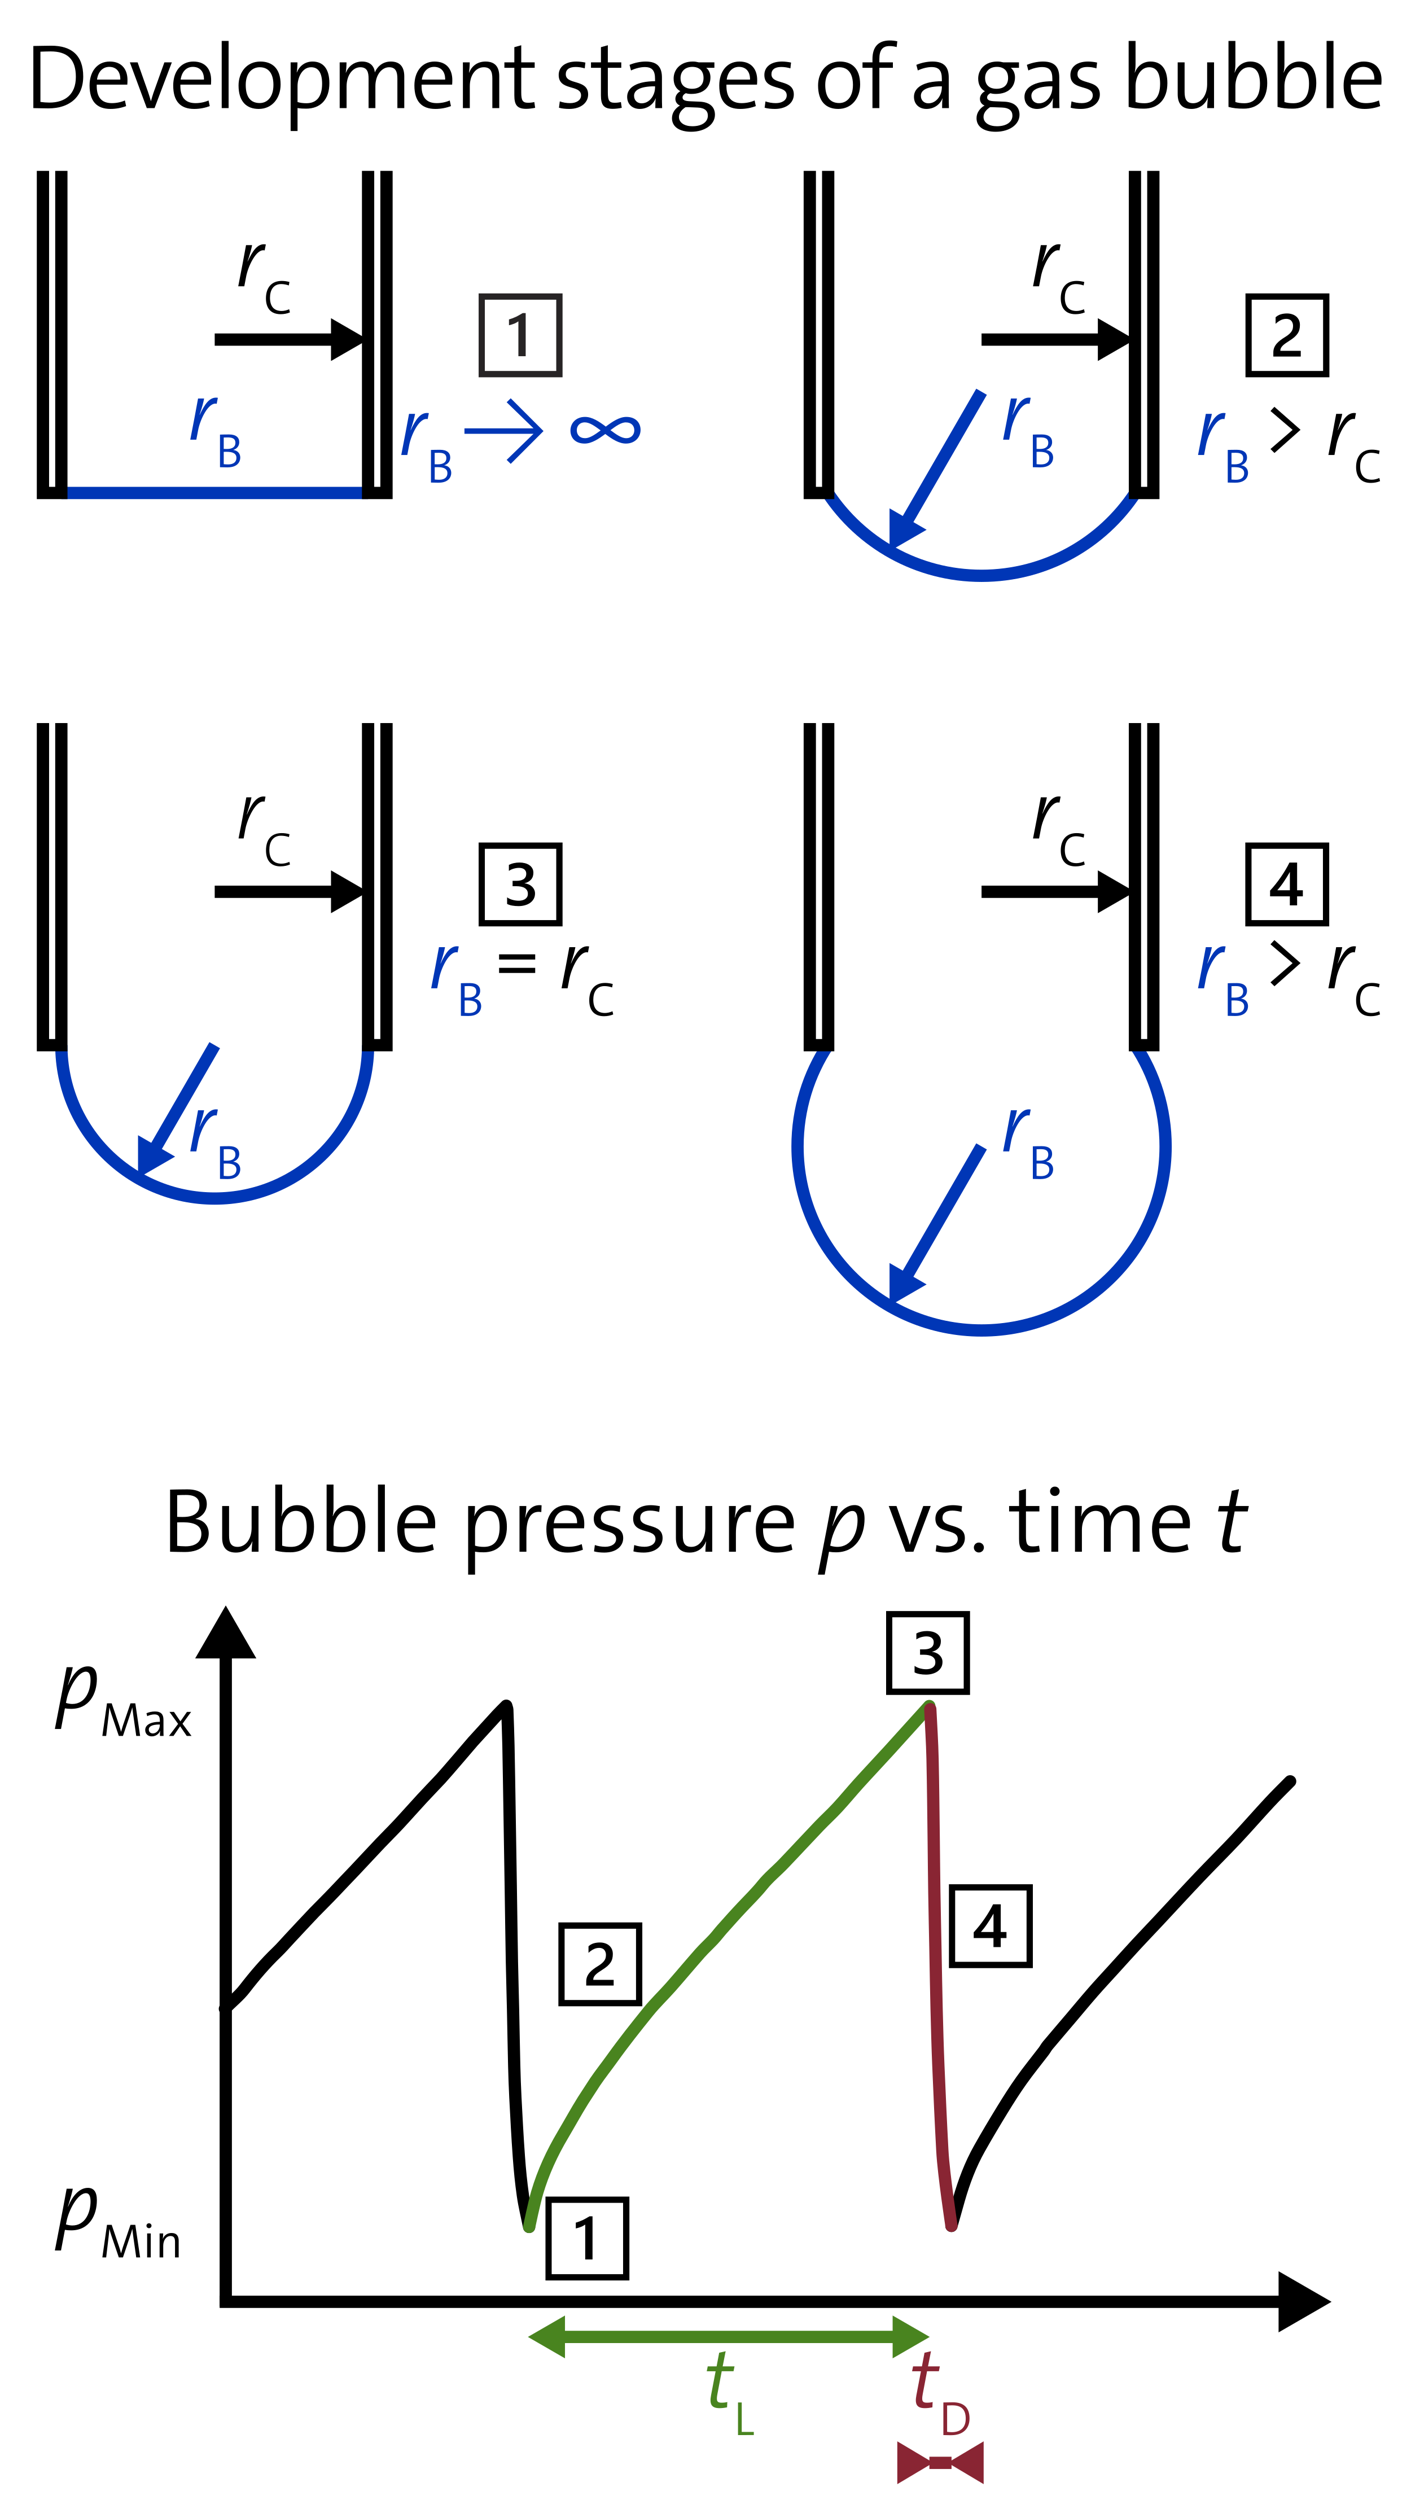 <svg viewBox="0 0 460 815" width="920" height="1630" xmlns="http://www.w3.org/2000/svg">
	<path d="m120 340.7c0 27.61-22.39 50-50 50s-50-22.39-50-50" fill="none" stroke="#0036b6" stroke-miterlimit="10" stroke-width="4"/>
	<path d="m70 290.7h39.95" fill="none" stroke="#000" stroke-miterlimit="10" stroke-width="4"/>
	<path d="m107.91 297.68 12.09-6.97-12.09-6.99z"/>
	<path d="m86.25 261.33c-2.81-.73-5.64 5.7-6.24 8.85l-.59 3.13h-1.65l1.35-6.99c.4-2.13.81-4.29 1.19-6.42h1.67c-.22 1.27-.65 2.83-1.54 5.59l.05.03c1.59-3.56 3.29-6.34 6.07-5.83l-.32 1.65z"/>
	<path d="m91.48 282.42c-3.18 0-4.76-1.97-4.76-5.21s1.48-5.64 5.12-5.64c.83 0 1.75.13 2.54.36l-.19.93c-.8-.28-1.7-.44-2.57-.44-2.72 0-3.81 2.13-3.81 4.61 0 2.85 1.26 4.5 3.97 4.5.87 0 1.86-.25 2.55-.6l.2.87c-.83.36-1.91.61-3.06.61z"/>
	<path d="m70.64 363.63c-2.67-.7-5.43 5.18-6.05 8.61l-.59 3.08h-1.97l1.35-6.99c.4-2.13.81-4.29 1.19-6.42h1.97c-.22 1.21-.62 2.73-1.48 5.32h.05c1.57-3.4 3.24-6.02 5.91-5.56l-.38 1.97z" fill="#0036b6"/>
	<path d="m74.26 384.35c-.77 0-1.62-.03-2.54-.05v-10.63c.72-.02 1.67-.05 2.94-.05 2.27 0 3.34.98 3.34 2.52 0 1.17-.71 2.13-1.92 2.52v.03c1.35.16 2.25 1.12 2.25 2.47s-.9 3.18-4.08 3.18zm.19-9.76c-.52 0-1.07.02-1.51.03v3.72c.31.02.6.02 1.01.02 1.89 0 2.8-.74 2.8-2 0-1.01-.52-1.76-2.3-1.76zm-.49 4.68c-.19 0-.77 0-1.02.02v4.02c.28.03.96.08 1.45.08 1.89 0 2.69-.93 2.69-2.13 0-1.46-1.24-1.98-3.12-1.98z" fill="#0036b6"/>
	<path d="m70 340.7-19.98 34.61" fill="none" stroke="#0036b6" stroke-miterlimit="10" stroke-width="4"/>
	<path d="m45 370.05v13.96l12.09-6.98z" fill="#0036b6"/>
	<path d="m149.18 310.47c-2.67-.7-5.43 5.18-6.05 8.61l-.59 3.08h-1.97l1.35-6.99c.4-2.13.81-4.29 1.19-6.42h1.97c-.22 1.21-.62 2.73-1.48 5.32h.05c1.57-3.4 3.24-6.02 5.91-5.56l-.38 1.97z" fill="#0036b6"/>
	<path d="m152.8 331.19c-.77 0-1.62-.03-2.54-.05v-10.63c.72-.02 1.67-.05 2.94-.05 2.27 0 3.34.98 3.34 2.52 0 1.17-.71 2.13-1.92 2.52v.03c1.35.16 2.25 1.12 2.25 2.47s-.9 3.18-4.08 3.18zm.19-9.76c-.52 0-1.07.02-1.51.03v3.72c.31.02.6.02 1.01.02 1.89 0 2.8-.74 2.8-2 0-1.01-.52-1.76-2.3-1.76zm-.49 4.68c-.19 0-.77 0-1.02.02v4.02c.28.03.96.08 1.45.08 1.89 0 2.69-.93 2.69-2.13 0-1.46-1.24-1.98-3.12-1.98z" fill="#0036b6"/>
	<path d="m162.71 312.79v-1.7h11.77v1.7zm0 4.37v-1.67h11.77v1.67z"/>
	<path d="m191.68 310.47c-2.67-.7-5.43 5.18-6.05 8.61l-.59 3.08h-1.97l1.35-6.99c.4-2.13.81-4.29 1.19-6.42h1.97c-.22 1.21-.62 2.73-1.48 5.32h.05c1.57-3.4 3.24-6.02 5.91-5.56l-.38 1.97z"/>
	<path d="m196.9 331.26c-3.29 0-4.8-2.05-4.8-5.18s1.54-5.67 5.17-5.67c.82 0 1.72.13 2.49.35l-.2 1.12c-.79-.27-1.65-.44-2.49-.44-2.58 0-3.65 2.02-3.65 4.44 0 2.74 1.21 4.33 3.81 4.33.82 0 1.78-.24 2.44-.57l.24 1.04c-.82.35-1.89.58-2.99.58z"/>
	<path d="m320 110.7h39.95" fill="none" stroke="#000" stroke-miterlimit="10" stroke-width="4"/>
	<path d="m357.91 117.68 12.09-6.97-12.09-6.99z"/>
	<path d="m345.39 81.63c-2.67-.7-5.43 5.18-6.05 8.61l-.59 3.08h-1.97l1.35-6.99c.4-2.13.81-4.29 1.19-6.42h1.97c-.22 1.21-.62 2.73-1.48 5.32h.05c1.57-3.4 3.24-6.02 5.91-5.56l-.38 1.97z"/>
	<path d="m350.62 102.42c-3.29 0-4.8-2.05-4.8-5.18s1.54-5.67 5.17-5.67c.82 0 1.72.13 2.49.35l-.2 1.12c-.79-.27-1.65-.44-2.49-.44-2.58 0-3.65 2.02-3.65 4.44 0 2.74 1.21 4.33 3.81 4.33.82 0 1.78-.24 2.44-.57l.24 1.04c-.82.35-1.89.58-2.99.58z"/>
	<path d="m335.64 131.63c-2.67-.7-5.43 5.18-6.05 8.61l-.59 3.08h-1.97l1.35-6.99c.4-2.13.81-4.29 1.19-6.42h1.97c-.22 1.21-.62 2.73-1.48 5.32h.05c1.57-3.4 3.24-6.02 5.91-5.56l-.38 1.97z" fill="#0036b6"/>
	<path d="m339.26 152.35c-.77 0-1.62-.03-2.54-.05v-10.63c.72-.02 1.67-.05 2.94-.05 2.27 0 3.34.98 3.34 2.52 0 1.17-.71 2.13-1.92 2.52v.03c1.35.16 2.25 1.12 2.25 2.47s-.9 3.18-4.08 3.18zm.19-9.76c-.52 0-1.07.02-1.51.03v3.72c.31.02.6.02 1.01.02 1.89 0 2.8-.74 2.8-2 0-1.01-.52-1.76-2.3-1.76zm-.49 4.68c-.19 0-.77 0-1.02.02v4.02c.28.03.96.08 1.45.08 1.89 0 2.69-.93 2.69-2.13 0-1.46-1.24-1.98-3.12-1.98z" fill="#0036b6"/>
	<path d="m320 127.7-24.98 43.27" fill="none" stroke="#0036b6" stroke-miterlimit="10" stroke-width="4"/>
	<path d="m290 165.71v13.96l12.09-6.98z" fill="#0036b6"/>
	<path d="m399.18 136.63c-2.67-.7-5.43 5.18-6.05 8.61l-.59 3.08h-1.97l1.35-6.99c.4-2.13.81-4.29 1.19-6.42h1.97c-.22 1.21-.62 2.73-1.48 5.32h.05c1.57-3.4 3.24-6.02 5.91-5.56l-.38 1.97z" fill="#0036b6"/>
	<path d="m402.8 157.35c-.77 0-1.62-.03-2.54-.05v-10.63c.72-.02 1.67-.05 2.94-.05 2.27 0 3.34.98 3.34 2.52 0 1.17-.71 2.13-1.92 2.52v.03c1.35.16 2.25 1.12 2.25 2.47s-.9 3.18-4.08 3.18zm.19-9.76c-.52 0-1.07.02-1.51.03v3.72c.31.02.6.02 1.01.02 1.89 0 2.8-.74 2.8-2 0-1.01-.52-1.76-2.3-1.76zm-.49 4.68c-.19 0-.77 0-1.02.02v4.02c.28.03.96.08 1.45.08 1.89 0 2.69-.93 2.69-2.13 0-1.46-1.24-1.98-3.12-1.98z" fill="#0036b6"/>
	<path d="m415.49 147.67-1.3-1.3 7.21-6.24-7.21-6.15 1.27-1.38 8.53 7.5-8.5 7.56z"/>
	<path d="m441.68 136.63c-2.67-.7-5.43 5.18-6.05 8.61l-.59 3.08h-1.97l1.35-6.99c.4-2.13.81-4.29 1.19-6.42h1.97c-.22 1.21-.62 2.73-1.48 5.32h.05c1.57-3.4 3.24-6.02 5.91-5.56l-.38 1.97z"/>
	<path d="m446.9 157.42c-3.29 0-4.8-2.05-4.8-5.18s1.54-5.67 5.17-5.67c.82 0 1.72.13 2.49.35l-.2 1.12c-.79-.27-1.65-.44-2.49-.44-2.58 0-3.65 2.02-3.65 4.44 0 2.74 1.21 4.33 3.81 4.33.82 0 1.78-.24 2.44-.57l.24 1.04c-.82.35-1.89.58-2.99.58z"/>
	<path d="m370.12 160.7c-10.73 16.27-29.17 27-50.12 27s-39.39-10.73-50.12-27" fill="none" stroke="#0036b6" stroke-miterlimit="10" stroke-width="4"/>
	<path d="m320 290.7h39.95" fill="none" stroke="#000" stroke-miterlimit="10" stroke-width="4"/>
	<path d="m357.91 297.68 12.09-6.97-12.09-6.99z"/>
	<path d="m345.39 261.63c-2.67-.7-5.43 5.18-6.05 8.61l-.59 3.08h-1.97l1.35-6.99c.4-2.13.81-4.29 1.19-6.42h1.97c-.22 1.21-.62 2.73-1.48 5.32h.05c1.57-3.4 3.24-6.02 5.91-5.56l-.38 1.97z"/>
	<path d="m350.62 282.42c-3.29 0-4.8-2.05-4.8-5.18s1.54-5.67 5.17-5.67c.82 0 1.72.13 2.49.35l-.2 1.12c-.79-.27-1.65-.44-2.49-.44-2.58 0-3.65 2.02-3.65 4.44 0 2.74 1.21 4.33 3.81 4.33.82 0 1.78-.24 2.44-.57l.24 1.04c-.82.35-1.89.58-2.99.58z"/>
	<path d="m335.64 363.63c-2.67-.7-5.43 5.18-6.05 8.61l-.59 3.08h-1.97l1.35-6.99c.4-2.13.81-4.29 1.19-6.42h1.97c-.22 1.21-.62 2.73-1.48 5.32h.05c1.57-3.4 3.24-6.02 5.91-5.56l-.38 1.97z" fill="#0036b6"/>
	<path d="m339.26 384.35c-.77 0-1.62-.03-2.54-.05v-10.63c.72-.02 1.67-.05 2.94-.05 2.27 0 3.34.98 3.34 2.52 0 1.17-.71 2.13-1.92 2.52v.03c1.35.16 2.25 1.12 2.25 2.47s-.9 3.18-4.08 3.18zm.19-9.76c-.52 0-1.07.02-1.51.03v3.72c.31.02.6.02 1.01.02 1.89 0 2.8-.74 2.8-2 0-1.01-.52-1.76-2.3-1.76zm-.49 4.68c-.19 0-.77 0-1.02.02v4.02c.28.03.96.08 1.45.08 1.89 0 2.69-.93 2.69-2.13 0-1.46-1.24-1.98-3.12-1.98z" fill="#0036b6"/>
	<path d="m320 373.7-24.98 43.27" fill="none" stroke="#0036b6" stroke-miterlimit="10" stroke-width="4"/>
	<path d="m290 411.71v13.96l12.09-6.98z" fill="#0036b6"/>
	<path d="m399.18 310.47c-2.67-.7-5.43 5.18-6.05 8.61l-.59 3.08h-1.97l1.35-6.99c.41-2.13.81-4.29 1.19-6.42h1.97c-.22 1.21-.62 2.73-1.48 5.32h.05c1.57-3.4 3.24-6.02 5.91-5.56l-.38 1.97z" fill="#0036b6"/>
	<path d="m402.8 331.19c-.77 0-1.62-.03-2.54-.05v-10.63c.72-.02 1.67-.05 2.94-.05 2.27 0 3.34.98 3.34 2.52 0 1.17-.71 2.13-1.92 2.52v.03c1.35.16 2.25 1.12 2.25 2.47s-.9 3.18-4.08 3.18zm.19-9.76c-.52 0-1.07.02-1.51.03v3.72c.31.02.6.02 1.01.02 1.89 0 2.8-.74 2.8-2 0-1.01-.52-1.76-2.3-1.76zm-.49 4.68c-.19 0-.77 0-1.02.02v4.02c.28.03.96.08 1.45.08 1.89 0 2.69-.93 2.69-2.13 0-1.46-1.24-1.98-3.12-1.98z" fill="#0036b6"/>
	<path d="m415.49 321.51-1.3-1.3 7.21-6.24-7.21-6.15 1.27-1.38 8.53 7.5-8.5 7.56z"/>
	<path d="m441.68 310.47c-2.67-.7-5.43 5.18-6.05 8.61l-.59 3.08h-1.97l1.35-6.99c.41-2.13.81-4.29 1.19-6.42h1.97c-.22 1.21-.62 2.73-1.48 5.32h.05c1.57-3.4 3.24-6.02 5.91-5.56l-.38 1.97z"/>
	<path d="m446.9 331.26c-3.29 0-4.8-2.05-4.8-5.18s1.54-5.67 5.17-5.67c.82 0 1.72.13 2.49.35l-.21 1.12c-.79-.27-1.65-.44-2.49-.44-2.58 0-3.65 2.02-3.65 4.44 0 2.74 1.21 4.33 3.81 4.33.82 0 1.78-.24 2.44-.57l.24 1.04c-.82.35-1.89.58-2.99.58z"/>
	<path d="m370.12 340.7c6.25 9.47 9.88 20.81 9.88 33 0 33.14-26.86 60-60 60s-60-26.86-60-60c0-12.19 3.64-23.53 9.88-33" fill="none" stroke="#0036b6" stroke-miterlimit="10" stroke-width="4"/>
	<path d="m70 110.7h39.95" fill="none" stroke="#000" stroke-miterlimit="10" stroke-width="4"/>
	<path d="m107.91 117.68 12.09-6.97-12.09-6.99z"/>
	<path d="m86.28 81.63c-2.67-.7-5.43 5.18-6.05 8.61l-.59 3.08h-1.97l1.35-6.99c.4-2.13.81-4.29 1.19-6.42h1.97c-.22 1.21-.62 2.73-1.48 5.32h.05c1.57-3.4 3.24-6.02 5.91-5.56l-.38 1.97z"/>
	<path d="m91.5 102.42c-3.29 0-4.8-2.05-4.8-5.18s1.54-5.67 5.17-5.67c.82 0 1.72.13 2.49.35l-.2 1.12c-.79-.27-1.65-.44-2.49-.44-2.58 0-3.65 2.02-3.65 4.44 0 2.74 1.21 4.33 3.81 4.33.82 0 1.78-.24 2.44-.57l.24 1.04c-.82.35-1.89.58-2.99.58z"/>
	<path d="m70.64 131.63c-2.67-.7-5.43 5.18-6.05 8.61l-.59 3.08h-1.97l1.35-6.99c.4-2.13.81-4.29 1.19-6.42h1.97c-.22 1.21-.62 2.73-1.48 5.32h.05c1.57-3.4 3.24-6.02 5.91-5.56l-.38 1.97z" fill="#0036b6"/>
	<path d="m74.26 152.35c-.77 0-1.62-.03-2.54-.05v-10.63c.72-.02 1.67-.05 2.94-.05 2.27 0 3.34.98 3.34 2.52 0 1.17-.71 2.13-1.92 2.52v.03c1.35.16 2.25 1.12 2.25 2.47s-.9 3.18-4.08 3.18zm.19-9.76c-.52 0-1.07.02-1.51.03v3.72c.31.02.6.02 1.01.02 1.89 0 2.8-.74 2.8-2 0-1.01-.52-1.76-2.3-1.76zm-.49 4.68c-.19 0-.77 0-1.02.02v4.02c.28.03.96.08 1.45.08 1.89 0 2.69-.93 2.69-2.13 0-1.46-1.24-1.98-3.12-1.98z" fill="#0036b6"/>
	<path d="m139.42 136.63c-2.67-.7-5.43 5.18-6.05 8.61l-.59 3.08h-1.97l1.35-6.99c.4-2.13.81-4.29 1.19-6.42h1.97c-.22 1.21-.62 2.73-1.48 5.32h.05c1.57-3.4 3.24-6.02 5.91-5.56l-.38 1.97z" fill="#0036b6"/>
	<path d="m143.04 157.35c-.77 0-1.62-.03-2.54-.05v-10.63c.72-.02 1.67-.05 2.94-.05 2.27 0 3.34.98 3.34 2.52 0 1.17-.71 2.13-1.92 2.52v.03c1.35.16 2.25 1.12 2.25 2.47s-.9 3.18-4.08 3.18zm.18-9.76c-.52 0-1.07.02-1.51.03v3.72c.31.02.6.02 1.01.02 1.89 0 2.8-.74 2.8-2 0-1.01-.52-1.76-2.3-1.76zm-.48 4.68c-.19 0-.77 0-1.02.02v4.02c.28.03.96.08 1.45.08 1.89 0 2.69-.93 2.69-2.13 0-1.46-1.24-1.98-3.12-1.98z" fill="#0036b6"/>
	<path d="m166.5 151.21-1.32-1.3 8.75-8.5h-22.51v-1.78h22.51l-8.75-8.5 1.32-1.3 10.69 10.69z" fill="#0036b6"/>
	<path d="m204.05 144.59c-2.24 0-4.45-1.4-6.72-3.13-2.11 1.57-4.4 3.13-6.72 3.13-3.13 0-4.64-1.94-4.64-4.24 0-2.43 1.84-4.45 4.75-4.45 2.29 0 4.53 1.46 6.78 3.16 2.08-1.57 4.4-3.16 6.69-3.16 3.08 0 4.64 1.94 4.64 4.24s-1.75 4.45-4.78 4.45zm-13.39-6.91c-1.7 0-2.62 1.19-2.62 2.54 0 1.51.94 2.62 2.73 2.62 1.48 0 3.19-1.16 5.05-2.54-1.89-1.4-3.59-2.62-5.16-2.62zm13.37 0c-1.46 0-3.19 1.16-5.02 2.54 1.89 1.4 3.56 2.62 5.16 2.62 1.67 0 2.62-1.19 2.62-2.56 0-1.51-.97-2.59-2.75-2.59z" fill="#0036b6"/>
	<g fill="none" stroke-width="4">
		<path d="m20 160.7h100" stroke="#0036b6" stroke-miterlimit="10"/>
		<path d="m20 55.7v105h-6v-105" stroke="#000" stroke-miterlimit="10"/>
		<path d="m120 55.7v105h6v-105" stroke="#000" stroke-miterlimit="10"/>
		<path d="m270 55.7v105h-6v-105" stroke="#000" stroke-miterlimit="10"/>
		<path d="m370 55.7v105h6v-105" stroke="#000" stroke-miterlimit="10"/>
		<path d="m20 235.7v105h-6v-105" stroke="#000" stroke-miterlimit="10"/>
		<path d="m120 235.7v105h6v-105" stroke="#000" stroke-miterlimit="10"/>
		<path d="m270 235.7v105h-6v-105" stroke="#000" stroke-miterlimit="10"/>
		<path d="m370 235.7v105h6v-105" stroke="#000" stroke-miterlimit="10"/>
	</g>
	<path d="m183.4 122.98h-27.36v-27.34h27.36zm-25.34-25.29v23.24h23.28v-23.24zm13.32 4.38v14.04h-2.38v-11.36c-.2.14-.41.27-.64.4-.22.13-.45.24-.69.34-.26.1-.52.19-.81.28-.28.09-.59.17-.93.25v-1.9c.23-.06.44-.13.62-.19.19-.06.37-.13.55-.19.18-.07.36-.15.55-.23.18-.08.36-.15.55-.23.17-.09.35-.18.53-.27s.35-.19.53-.29c.19-.1.38-.21.57-.33s.38-.23.57-.33h.98z" fill="#272425"/>
	<path d="m433.4 122.98h-27.36v-27.34h27.36zm-25.34-25.29v23.24h23.28v-23.24zm13.49 8.49c0-.29-.05-.57-.14-.85-.09-.27-.23-.51-.4-.72s-.41-.37-.68-.49c-.28-.12-.6-.18-.96-.18-.66 0-1.28.15-1.86.44s-1.13.68-1.65 1.18v-2.13c.48-.45 1.04-.77 1.66-.96s1.31-.29 2.06-.29c.58 0 1.13.08 1.64.25.51.16.96.4 1.34.72s.68.71.9 1.18.33 1 .33 1.61c0 .54-.06 1.03-.17 1.48s-.3.87-.56 1.27-.6.79-1.02 1.16-.93.75-1.53 1.13c-.49.31-.93.6-1.31.86s-.71.53-.98.79-.47.53-.61.81-.21.59-.21.92h6.66v1.86h-8.94v-1.31c0-.59.1-1.13.3-1.61s.48-.92.83-1.32.76-.77 1.22-1.12.97-.68 1.5-1.01c.52-.32.95-.62 1.28-.92.33-.29.6-.58.79-.87.2-.29.33-.58.4-.88s.11-.63.11-.98z"/>
	<path d="m183.4 301.98h-27.36v-27.34h27.36zm-25.34-25.29v23.24h23.28v-23.24zm7.26 17.93v-2.11c.53.37 1.13.65 1.81.83s1.35.27 2 .27c.3 0 .62-.03.97-.1.35-.06.67-.18.96-.35.3-.17.54-.4.74-.69s.29-.66.29-1.11-.09-.83-.28-1.14-.45-.57-.78-.77-.72-.34-1.18-.43c-.45-.09-.94-.14-1.47-.14h-1.27v-1.75h1.2c.47 0 .91-.04 1.31-.12s.74-.22 1.03-.4c.29-.19.51-.43.67-.72s.24-.65.24-1.07c0-.39-.08-.71-.23-.96s-.34-.45-.57-.59-.49-.24-.76-.29-.54-.08-.79-.08c-.54 0-1.1.08-1.7.25-.59.16-1.13.41-1.61.74v-1.94c.49-.26 1.03-.46 1.62-.59s1.21-.2 1.88-.2c.57 0 1.13.07 1.67.2s1.02.33 1.44.61c.42.27.75.62 1 1.04s.38.92.38 1.49c0 .91-.26 1.66-.79 2.24-.52.58-1.24.98-2.15 1.19.45.05.88.16 1.3.33s.79.4 1.11.69.58.62.77 1.01.29.81.29 1.28c0 .67-.14 1.27-.43 1.78s-.68.94-1.17 1.29-1.06.61-1.72.79c-.65.18-1.34.27-2.06.27s-1.43-.06-2.09-.18c-.67-.12-1.22-.31-1.65-.55z"/>
	<path d="m433.34 301.98h-27.36v-27.34h27.36zm-25.33-25.29v23.24h23.28v-23.24zm14.86 4.49v9.02h1.87v1.98h-1.87v2.94h-2.37v-2.94h-6.44v-1.87c.64-.69 1.26-1.42 1.87-2.19s1.18-1.54 1.72-2.33 1.04-1.57 1.5-2.35.87-1.53 1.22-2.26h2.49zm-2.36 9.03v-5.99c-.43.76-.82 1.42-1.18 1.99s-.69 1.08-1.01 1.54-.63.89-.94 1.28-.63.78-.97 1.18z"/>
	<path d="m205.19 743.37h-27.36v-27.34h27.36zm-25.34-25.29v23.24h23.28v-23.24zm13.32 4.39v14.04h-2.38v-11.36c-.2.14-.41.27-.64.4-.22.13-.45.24-.69.34-.26.1-.52.19-.81.28-.28.09-.59.17-.93.25v-1.9c.23-.06.44-.13.62-.19.19-.06.37-.13.55-.19.18-.07.36-.15.55-.23.18-.08.36-.15.55-.23.17-.09.35-.18.53-.27s.35-.19.53-.29c.19-.1.38-.21.57-.33s.38-.23.57-.33h.98z"/>
	<path d="m209.4 654h-27.36v-27.34h27.36zm-25.33-25.29v23.24h23.28v-23.24zm13.48 8.49c0-.29-.05-.57-.14-.85-.09-.27-.23-.51-.4-.72s-.41-.37-.68-.49c-.28-.12-.6-.18-.96-.18-.66 0-1.28.15-1.86.44s-1.13.68-1.65 1.18v-2.13c.48-.45 1.04-.77 1.66-.96s1.31-.29 2.06-.29c.58 0 1.13.08 1.64.25.51.16.96.4 1.34.72s.68.71.9 1.18.33 1 .33 1.61c0 .54-.06 1.03-.17 1.48s-.3.87-.56 1.27-.6.79-1.02 1.16-.93.75-1.53 1.13c-.49.31-.93.6-1.31.86s-.71.53-.98.79-.47.53-.61.81-.21.59-.21.92h6.66v1.86h-8.94v-1.31c0-.59.1-1.13.3-1.61s.48-.92.83-1.32.76-.77 1.22-1.12.97-.68 1.5-1.01c.52-.32.95-.62 1.28-.92.33-.29.6-.58.79-.87.2-.29.33-.58.4-.88s.11-.63.11-.98z"/>
	<path d="m316.24 552.5h-27.36v-27.34h27.36zm-25.34-25.3v23.24h23.28v-23.24zm7.26 17.94v-2.11c.53.37 1.13.65 1.81.83s1.35.27 2 .27c.3 0 .62-.03.97-.1.35-.06.67-.18.96-.35.3-.17.54-.4.74-.69s.29-.66.29-1.11-.09-.83-.28-1.14-.45-.57-.78-.77-.72-.34-1.18-.43c-.45-.09-.94-.14-1.47-.14h-1.27v-1.75h1.2c.47 0 .91-.04 1.31-.12s.74-.22 1.03-.4c.29-.19.51-.43.67-.72s.24-.65.24-1.07c0-.39-.08-.71-.23-.96s-.34-.45-.57-.59-.49-.24-.76-.29-.54-.08-.79-.08c-.54 0-1.1.08-1.7.25-.59.16-1.13.41-1.61.74v-1.94c.49-.26 1.03-.46 1.62-.6.59-.13 1.21-.2 1.88-.2.57 0 1.13.07 1.67.2s1.02.34 1.44.61.75.62 1 1.04.38.92.38 1.49c0 .91-.26 1.66-.79 2.24-.52.58-1.24.98-2.15 1.19.45.04.88.15 1.3.33.42.17.79.4 1.11.69s.58.62.77 1.01.29.81.29 1.28c0 .67-.14 1.27-.43 1.78s-.68.94-1.17 1.29-1.06.61-1.72.79c-.65.18-1.34.27-2.06.27s-1.43-.06-2.09-.19c-.67-.12-1.22-.31-1.65-.55z"/>
	<path d="m336.72 641.56h-27.36v-27.34h27.36zm-25.33-25.3v23.24h23.28v-23.24zm14.86 4.5v9.02h1.87v1.98h-1.87v2.94h-2.37v-2.94h-6.44v-1.87c.64-.69 1.26-1.42 1.87-2.19s1.18-1.54 1.72-2.33 1.04-1.57 1.5-2.35.87-1.53 1.22-2.26h2.49zm-2.36 9.02v-5.99c-.43.76-.82 1.42-1.18 1.99s-.69 1.08-1.01 1.54-.63.89-.94 1.28-.63.78-.97 1.18z"/>
	<path d="m73.6 537.68v212.15" fill="none" stroke="#000" stroke-linecap="square" stroke-miterlimit="10" stroke-width="4"/>
	<path d="m63.63 540.6 9.97-17.27 9.97 17.27z"/>
	<path d="m419.75 750.33h-346.15" fill="none" stroke="#000" stroke-linecap="square" stroke-miterlimit="10" stroke-width="4"/>
	<path d="m416.83 740.36 17.27 9.97-17.27 9.97z"/>
	<path d="m23.21 557.04c-.76 0-1.4-.05-2.05-.16l-1.27 6.72h-2l2.65-13.69c.4-2.16.81-4.29 1.19-6.45h2c-.22 1.21-.59 2.62-1.59 5.83l.05.03c1.38-3.37 3.59-6.13 6.45-6.13 1.89 0 2.94 1.24 2.94 4.05 0 4.89-2.48 9.8-8.37 9.8zm4.83-12.12c-2.81 0-5.67 5.75-6.32 9.07l-.22 1.11c.59.22 1.51.35 2.08.35 4.29 0 5.94-4.32 5.94-7.85 0-1.92-.59-2.67-1.48-2.67z"/>
	<path d="m44.42 565.87-.94-6.57c-.17-1.21-.28-2.11-.35-2.69h-.03c-.09.44-.27 1.07-.52 1.81l-2.5 7.45h-1.34l-2.38-6.98c-.28-.83-.5-1.61-.68-2.28h-.02c-.06.83-.16 1.73-.28 2.8l-.77 6.46h-1.24l1.51-10.63h1.53l2.44 7.2c.17.52.42 1.34.6 2.06h.02c.2-.72.38-1.32.58-1.95l2.49-7.31h1.57l1.57 10.63z"/>
	<path d="m52.15 565.87c0-.6 0-1.2.08-1.65h-.03c-.38.99-1.39 1.79-2.72 1.79-1.24 0-2.14-.8-2.14-2.08 0-1.61 1.68-2.66 4.77-2.66v-.39c0-1.37-.44-2.03-1.76-2.03-.74 0-1.69.25-2.35.58l-.25-.96c.76-.32 1.75-.57 2.77-.57 2.09 0 2.77 1.07 2.77 2.74v2.88c0 .77 0 1.65.03 2.35zm-.05-3.73c-2.79 0-3.59.77-3.59 1.62 0 .74.5 1.29 1.29 1.29 1.37 0 2.3-1.37 2.3-2.72z"/>
	<path d="m60.88 565.87-2.16-3.15-2.16 3.15h-1.46l2.96-3.92-2.8-3.91h1.46l2.09 3.09 2.14-3.09h1.35l-2.8 3.86 2.93 3.97h-1.56z"/>
	<path d="m23.21 727.04c-.76 0-1.4-.05-2.05-.16l-1.27 6.72h-2l2.65-13.69c.4-2.16.81-4.29 1.19-6.45h2c-.22 1.21-.59 2.62-1.59 5.83l.05.03c1.38-3.37 3.59-6.13 6.45-6.13 1.89 0 2.94 1.24 2.94 4.05 0 4.89-2.48 9.8-8.37 9.8zm4.83-12.12c-2.81 0-5.67 5.75-6.32 9.07l-.22 1.11c.59.22 1.51.35 2.08.35 4.29 0 5.94-4.32 5.94-7.86 0-1.92-.59-2.67-1.48-2.67z"/>
	<path d="m44.42 735.87-.94-6.57c-.17-1.21-.28-2.11-.35-2.69h-.03c-.09.44-.27 1.07-.52 1.81l-2.5 7.45h-1.34l-2.38-6.98c-.28-.83-.5-1.61-.68-2.28h-.02c-.06.83-.16 1.73-.28 2.8l-.77 6.46h-1.24l1.51-10.63h1.53l2.44 7.2c.17.52.42 1.34.6 2.06h.02c.2-.72.38-1.32.58-1.95l2.49-7.31h1.57l1.57 10.63z"/>
	<path d="m48.57 726.33c-.46 0-.82-.35-.82-.8s.36-.8.82-.8.82.35.82.8-.38.8-.82.8zm-.6 9.54v-7.83h1.18v7.83z"/>
	<path d="m57.06 735.87v-5.05c0-1.23-.33-1.94-1.46-1.94-1.4 0-2.39 1.39-2.39 3.24v3.75h-1.18v-7.83h1.17c0 .52-.05 1.28-.13 1.75l.03.02c.44-1.15 1.43-1.91 2.8-1.91 1.8 0 2.35 1.12 2.35 2.52v5.45h-1.18z"/>
	<path d="m239.12 772.96h-3.83l-1.4 7.4c-.43 2.24-.13 2.86 1.3 2.86.78 0 1.38-.08 1.92-.22l-.08 1.73c-.76.16-1.65.27-2.43.27-2.67 0-3.35-1.3-2.78-4.26l1.48-7.77h-2.89l.32-1.59h2.89l.84-4.45 2.11-.49-.97 4.94h3.86l-.32 1.59z" fill="#49841f"/>
	<path d="m240.6 793.77v-10.63h1.21v9.61h3.94v1.02z" fill="#49841f"/>
	<path d="m172.5 725.92c-.69-3.4-1.52-6.77-2.02-10.19-.6-4.19-1.02-8.42-1.32-12.64-.47-6.43-.8-12.88-1.14-19.32-.18-3.45-.29-6.91-.38-10.36-.15-6.15-.25-12.29-.38-18.44-.11-5.15-.27-10.3-.37-15.46-.15-8.25-.25-16.51-.38-24.76-.12-7.73-.25-15.46-.37-23.18-.12-7.49-.23-14.99-.38-22.48-.08-3.92-.24-7.85-.37-11.77-.01-.3-.15-.61-.34-1.3-1.16 1.17-2.12 2.09-3.01 3.06-2.63 2.86-5.24 5.73-7.85 8.6-.11.13-9.01 10.56-10.47 12.12-2.04 2.18-4.13 4.32-6.15 6.51-2.58 2.79-5.08 5.64-7.67 8.42-1.95 2.09-4 4.09-5.96 6.16-2.76 2.91-5.48 5.86-8.23 8.77-2.17 2.3-4.38 4.55-6.53 6.86-1.66 1.78-6.19 6.3-6.72 6.86-2.71 2.84-5.37 5.73-8.05 8.59-1.37 1.46-2.67 2.99-4.12 4.38-3.86 3.7-7.28 7.72-10.51 11.91-1.84 2.39-4.34 4.34-6.46 6.56" fill="none" stroke="#000" stroke-linecap="round" stroke-linejoin="round" stroke-width="4"/>
	<path d="m420.6 580.67c-2.26 2.27-4.54 4.52-6.72 6.86-3.66 3.94-7.18 8-10.86 11.92-3.91 4.16-8 8.18-11.93 12.32-4.47 4.7-8.85 9.48-13.28 14.22-2.42 2.59-4.88 5.14-7.28 7.73-2.58 2.79-5.11 5.62-7.67 8.43-2.18 2.4-4.4 4.77-6.53 7.21-2.47 2.83-4.86 5.73-7.3 8.6-2.49 2.93-4.99 5.85-7.46 8.79-.5.6-.85 1.3-1.32 1.92-2.42 3.17-4.95 6.26-7.25 9.51-2.19 3.08-4.21 6.27-6.18 9.48-2.56 4.18-5.07 8.39-7.47 12.65-2.98 5.29-5.09 10.91-6.74 16.68-.82 2.87-1.62 5.74-2.43 8.61" fill="none" stroke="#000" stroke-linecap="round" stroke-linejoin="round" stroke-width="4"/>
	<path d="m182.15 761.78h110.91" fill="none" stroke="#49841f" stroke-miterlimit="10" stroke-width="4"/>
	<path d="m184.19 768.76-12.09-6.98 12.09-6.98z" fill="#49841f"/>
	<path d="m291.01 768.76 12.09-6.98-12.09-6.98z" fill="#49841f"/>
	<path d="m302.99 802.83h7.22" fill="none" stroke="#892533" stroke-miterlimit="10" stroke-width="4"/>
	<path d="m292.53 809.77 11.72-6.98-11.72-6.98z" fill="#892533"/>
	<path d="m320.68 809.77-11.72-6.98 11.72-6.98z" fill="#892533"/>
	<path d="m306.06 772.96h-3.83l-1.4 7.4c-.43 2.24-.13 2.86 1.3 2.86.78 0 1.38-.08 1.92-.22l-.08 1.73c-.76.16-1.65.27-2.43.27-2.67 0-3.35-1.29-2.78-4.26l1.48-7.77h-2.89l.32-1.59h2.89l.84-4.45 2.11-.49-.97 4.94h3.86l-.32 1.59z" fill="#892533"/>
	<path d="m310.13 793.82c-1.07 0-1.84-.05-2.58-.05v-10.63c.82 0 1.97-.05 3.07-.05 3.45 0 5.46 1.64 5.46 5.26s-2.47 5.46-5.95 5.46zm.37-9.75c-.6 0-1.31.03-1.73.05v8.6c.43.06 1.07.11 1.53.11 2.68 0 4.54-1.37 4.54-4.39s-1.45-4.36-4.33-4.36z" fill="#892533"/>
	<path d="m302.96 556.12c-4.38 4.85-8.75 9.7-13.14 14.53-3.27 3.59-6.62 7.12-9.89 10.73-2.35 2.6-4.56 5.31-6.94 7.88-1.9 2.06-4.01 3.96-5.95 5.99-3.89 4.07-7.7 8.21-11.6 12.28-2.24 2.34-4.83 4.41-6.84 6.91-2.04 2.54-4.36 4.8-6.59 7.16s-4.38 4.78-6.54 7.2c-.97 1.08-1.83 2.26-2.82 3.32-1.45 1.56-3.05 3-4.46 4.59-3.22 3.65-6.33 7.39-9.55 11.04-2.37 2.68-5 5.17-7.24 7.94-4.1 5.07-8.15 10.19-11.93 15.47-1.8 2.52-3.75 4.95-5.48 7.51l-3.89 5.99c-2.3 3.68-4.37 7.49-6.58 11.22-3.55 5.97-6.43 12.21-8.38 18.8-.98 3.31-2.63 11.24-2.63 11.24" fill="none" stroke="#49841f" stroke-linecap="round" stroke-linejoin="round" stroke-width="4"/>
	<path d="m310.19 725.57s-2.55-16.69-2.97-24.41c-.51-9.3-.92-18.62-1.31-27.93-.25-6.03-.41-12.06-.56-18.09-.16-6.38-.26-12.76-.38-19.14s-.27-12.76-.37-19.14c-.09-5.44-.12-10.89-.19-16.33-.12-9.07-.19-18.15-.39-27.22-.12-5.39-.47-10.77-.74-16.16" fill="none" stroke="#892533" stroke-linecap="round" stroke-linejoin="round" stroke-width="4"/>
	<path d="m60.28 505.92c-1.47 0-3.09-.06-4.83-.09v-20.25c1.38-.03 3.18-.09 5.61-.09 4.32 0 6.36 1.86 6.36 4.8 0 2.22-1.35 4.05-3.66 4.8v.06c2.58.3 4.29 2.13 4.29 4.71s-1.71 6.06-7.77 6.06zm.36-18.6c-.99 0-2.04.03-2.88.06v7.08c.6.03 1.14.03 1.92.03 3.6 0 5.34-1.41 5.34-3.81 0-1.92-.99-3.36-4.38-3.36zm-.93 8.91c-.36 0-1.47 0-1.95.03v7.65c.54.06 1.83.15 2.76.15 3.6 0 5.13-1.77 5.13-4.05 0-2.79-2.37-3.78-5.94-3.78z"/>
	<path d="m82.06 505.83c0-.99.09-2.43.24-3.33l-.06-.03c-.84 2.19-2.73 3.63-5.34 3.63-3.42 0-4.47-2.13-4.47-4.8v-10.38h2.25v9.63c0 2.34.63 3.69 2.79 3.69 2.67 0 4.56-2.64 4.56-6.18v-7.14h2.25v14.91z"/>
	<path d="m94.69 506.01c-2.01 0-3.42-.15-4.95-.57v-21.51h2.25v7.56c0 .84-.09 1.98-.27 2.73l.06.03c.84-2.25 2.76-3.6 5.1-3.6 3.51 0 5.49 2.43 5.49 7.05 0 5.31-3 8.31-7.68 8.31zm1.74-13.5c-3 0-4.44 3.48-4.44 6.12v5.22c.87.27 1.77.39 2.91.39 3.09 0 5.1-1.86 5.1-6.36 0-3.36-1.11-5.37-3.57-5.37z"/>
	<path d="m111.43 506.01c-2.01 0-3.42-.15-4.95-.57v-21.51h2.25v7.56c0 .84-.09 1.98-.27 2.73l.06.03c.84-2.25 2.76-3.6 5.1-3.6 3.51 0 5.49 2.43 5.49 7.05 0 5.31-3 8.31-7.68 8.31zm1.74-13.5c-3 0-4.44 3.48-4.44 6.12v5.22c.87.27 1.77.39 2.91.39 3.09 0 5.1-1.86 5.1-6.36 0-3.36-1.11-5.37-3.57-5.37z"/>
	<path d="m123.22 505.83v-21.9h2.25v21.9z"/>
	<path d="m141.82 498.18h-9.96c-.12 4.17 1.59 6.03 4.95 6.03 1.44 0 2.94-.3 4.23-.87l.39 1.83c-1.47.57-3.21.93-5.07.93-4.44 0-6.84-2.43-6.84-7.65 0-4.44 2.43-7.8 6.57-7.8s5.79 2.79 5.79 6.03c0 .3 0 .93-.06 1.5zm-5.88-5.79c-2.1 0-3.63 1.53-3.99 4.14h7.59c.06-2.58-1.32-4.14-3.6-4.14z"/>
	<path d="m157.63 506.01c-1.02 0-1.77-.03-2.76-.21v7.5h-2.25v-22.38h2.22c0 .9-.06 2.37-.24 3.24l.06.03c.84-2.16 2.73-3.54 5.1-3.54 3.51 0 5.49 2.43 5.49 7.05 0 5.34-2.91 8.31-7.62 8.31zm1.68-13.5c-3 0-4.44 3.48-4.44 6.12v5.22c.87.27 1.8.39 2.91.39 3.09 0 5.1-1.86 5.1-6.36 0-3.36-1.11-5.37-3.57-5.37z"/>
	<path d="m176.47 492.9c-3.3-.57-4.86 1.95-4.86 6.96v5.97h-2.25v-14.91h2.22c0 .99-.12 2.46-.36 3.75l.06.03c.6-2.19 2.16-4.38 5.28-4.02z"/>
	<path d="m190.42 498.18h-9.96c-.12 4.17 1.59 6.03 4.95 6.03 1.44 0 2.94-.3 4.23-.87l.39 1.83c-1.47.57-3.21.93-5.07.93-4.44 0-6.84-2.43-6.84-7.65 0-4.44 2.43-7.8 6.57-7.8s5.79 2.79 5.79 6.03c0 .3 0 .93-.06 1.5zm-5.88-5.79c-2.1 0-3.63 1.53-3.99 4.14h7.59c.06-2.58-1.32-4.14-3.6-4.14z"/>
	<path d="m196.99 506.1c-1.14 0-2.4-.12-3.33-.39l.27-2.07c.96.36 2.22.57 3.36.57 2.07 0 3.57-.96 3.57-2.52 0-3.66-7.29-1.35-7.29-6.66 0-2.49 1.95-4.38 5.76-4.38.93 0 2.07.15 2.94.33l-.21 1.89c-.9-.27-1.95-.45-2.97-.45-2.16 0-3.21.9-3.21 2.37 0 3.6 7.29 1.47 7.29 6.6 0 2.64-2.31 4.71-6.18 4.71z"/>
	<path d="m209.83 506.1c-1.14 0-2.4-.12-3.33-.39l.27-2.07c.96.36 2.22.57 3.36.57 2.07 0 3.57-.96 3.57-2.52 0-3.66-7.29-1.35-7.29-6.66 0-2.49 1.95-4.38 5.76-4.38.93 0 2.07.15 2.94.33l-.21 1.89c-.9-.27-1.95-.45-2.97-.45-2.16 0-3.21.9-3.21 2.37 0 3.6 7.29 1.47 7.29 6.6 0 2.64-2.31 4.71-6.18 4.71z"/>
	<path d="m229.98 505.83c0-.99.09-2.43.24-3.33l-.06-.03c-.84 2.19-2.73 3.63-5.34 3.63-3.42 0-4.47-2.13-4.47-4.8v-10.38h2.25v9.63c0 2.34.63 3.69 2.79 3.69 2.67 0 4.56-2.64 4.56-6.18v-7.14h2.25v14.91z"/>
	<path d="m244.77 492.9c-3.3-.57-4.86 1.95-4.86 6.96v5.97h-2.25v-14.91h2.22c0 .99-.12 2.46-.36 3.75l.06.03c.6-2.19 2.16-4.38 5.28-4.02z"/>
	<path d="m258.72 498.18h-9.96c-.12 4.17 1.59 6.03 4.95 6.03 1.44 0 2.94-.3 4.23-.87l.39 1.83c-1.47.57-3.21.93-5.07.93-4.44 0-6.84-2.43-6.84-7.65 0-4.44 2.43-7.8 6.57-7.8s5.79 2.79 5.79 6.03c0 .3 0 .93-.06 1.5zm-5.88-5.79c-2.1 0-3.63 1.53-3.99 4.14h7.59c.06-2.58-1.32-4.14-3.6-4.14z"/>
	<path d="m272.55 506.01c-.84 0-1.56-.06-2.28-.18l-1.41 7.47h-2.22l2.94-15.21c.45-2.4.9-4.77 1.32-7.17h2.22c-.24 1.35-.66 2.91-1.77 6.48l.06.03c1.53-3.75 3.99-6.81 7.17-6.81 2.1 0 3.27 1.38 3.27 4.5 0 5.43-2.76 10.89-9.3 10.89zm5.37-13.47c-3.12 0-6.3 6.39-7.02 10.08l-.24 1.23c.66.24 1.68.39 2.31.39 4.77 0 6.6-4.8 6.6-8.73 0-2.13-.66-2.97-1.65-2.97z"/>
	<path d="m297.78 505.83h-2.52l-5.52-14.91h2.52l3.48 9.87c.33 1.02.6 1.83.84 2.76h.03c.24-.87.51-1.74.81-2.67l3.57-9.96h2.43z"/>
	<path d="m308.37 506.1c-1.14 0-2.4-.12-3.33-.39l.27-2.07c.96.36 2.22.57 3.36.57 2.07 0 3.57-.96 3.57-2.52 0-3.66-7.29-1.35-7.29-6.66 0-2.49 1.95-4.38 5.76-4.38.93 0 2.07.15 2.94.33l-.21 1.89c-.9-.27-1.95-.45-2.97-.45-2.16 0-3.21.9-3.21 2.37 0 3.6 7.29 1.47 7.29 6.6 0 2.64-2.31 4.71-6.18 4.71z"/>
	<path d="m319.11 506.07c-.9 0-1.62-.72-1.62-1.62s.72-1.62 1.62-1.62 1.65.72 1.65 1.62-.72 1.62-1.65 1.62z"/>
	<path d="m336.09 506.07c-3 0-3.87-1.32-3.87-4.41v-8.97h-3.24v-1.77h3.24v-4.95l2.25-.63v5.58h4.38v1.77h-4.38v8.04c0 2.67.48 3.36 2.25 3.36.75 0 1.44-.09 2.01-.24l.27 1.89c-.84.18-1.98.33-2.91.33z"/>
	<path d="m343.89 487.65c-.87 0-1.56-.66-1.56-1.53s.69-1.53 1.56-1.53 1.56.66 1.56 1.53-.72 1.53-1.56 1.53zm-1.14 18.18v-14.91h2.25v14.91z"/>
	<path d="m369.27 505.83v-9.6c0-2.25-.54-3.72-2.7-3.72-2.28 0-4.47 2.37-4.47 6.24v7.08h-2.22v-9.63c0-2.04-.42-3.69-2.7-3.69-2.46 0-4.47 2.58-4.47 6.24v7.08h-2.25v-14.91h2.22c0 .99-.06 2.4-.24 3.33l.06.03c.84-2.19 2.79-3.63 5.25-3.63 3.39 0 4.11 2.43 4.17 3.57.54-1.41 2.16-3.57 5.19-3.57 2.79 0 4.41 1.5 4.41 4.86v10.32z"/>
	<path d="m387.87 498.18h-9.96c-.12 4.17 1.59 6.03 4.95 6.03 1.44 0 2.94-.3 4.23-.87l.39 1.83c-1.47.57-3.21.93-5.07.93-4.44 0-6.84-2.43-6.84-7.65 0-4.44 2.43-7.8 6.57-7.8s5.79 2.79 5.79 6.03c0 .3 0 .93-.06 1.5zm-5.88-5.79c-2.1 0-3.63 1.53-3.99 4.14h7.59c.06-2.58-1.32-4.14-3.6-4.14z"/>
	<path d="m406.77 492.69h-4.26l-1.56 8.22c-.48 2.49-.15 3.18 1.44 3.18.87 0 1.53-.09 2.13-.24l-.09 1.92c-.84.18-1.83.3-2.7.3-2.97 0-3.72-1.44-3.09-4.74l1.65-8.64h-3.21l.36-1.77h3.21l.93-4.95 2.34-.54-1.08 5.49h4.29z"/>
	<path d="m15.79 35.33c-2.04 0-3.51-.09-4.92-.09v-20.25c1.56 0 3.75-.09 5.85-.09 6.57 0 10.41 3.12 10.41 10.02s-4.71 10.41-11.34 10.41zm.69-18.57c-1.14 0-2.49.06-3.3.09v16.38c.81.12 2.04.21 2.91.21 5.1 0 8.64-2.61 8.64-8.37s-2.76-8.31-8.25-8.31z"/>
	<path d="m41.5 27.59h-9.96c-.12 4.17 1.59 6.03 4.95 6.03 1.44 0 2.94-.3 4.23-.87l.39 1.83c-1.47.57-3.21.93-5.07.93-4.44 0-6.84-2.43-6.84-7.65 0-4.44 2.43-7.8 6.57-7.8s5.79 2.79 5.79 6.03c0 .3 0 .93-.06 1.5zm-5.88-5.79c-2.1 0-3.63 1.53-3.99 4.14h7.59c.06-2.58-1.32-4.14-3.6-4.14z"/>
	<path d="m50.38 35.24h-2.52l-5.52-14.91h2.52l3.48 9.87c.33 1.02.6 1.83.84 2.76h.03c.24-.87.51-1.74.81-2.67l3.57-9.96h2.43z"/>
	<path d="m68.77 27.59h-9.96c-.12 4.17 1.59 6.03 4.95 6.03 1.44 0 2.94-.3 4.23-.87l.39 1.83c-1.47.57-3.21.93-5.07.93-4.44 0-6.84-2.43-6.84-7.65 0-4.44 2.43-7.8 6.57-7.8s5.79 2.79 5.79 6.03c0 .3 0 .93-.06 1.5zm-5.88-5.79c-2.1 0-3.63 1.53-3.99 4.14h7.59c.06-2.58-1.32-4.14-3.6-4.14z"/>
	<path d="m72.28 35.24v-21.9h2.25v21.9z"/>
	<path d="m84.34 35.51c-3.99 0-6.57-2.43-6.57-7.65 0-4.26 2.64-7.8 7.11-7.8 3.63 0 6.6 2.01 6.6 7.47 0 4.44-2.73 7.98-7.14 7.98zm.33-13.59c-2.34 0-4.56 1.77-4.56 5.76s1.62 5.91 4.56 5.91c2.34 0 4.47-1.8 4.47-5.91 0-3.6-1.5-5.76-4.47-5.76z"/>
	<path d="m99.76 35.42c-1.02 0-1.77-.03-2.76-.21v7.5h-2.25v-22.38h2.22c0 .9-.06 2.37-.24 3.24l.06.03c.84-2.16 2.73-3.54 5.1-3.54 3.51 0 5.49 2.43 5.49 7.05 0 5.34-2.91 8.31-7.62 8.31zm1.68-13.5c-3 0-4.44 3.48-4.44 6.12v5.22c.87.27 1.8.39 2.91.39 3.09 0 5.1-1.86 5.1-6.36 0-3.36-1.11-5.37-3.57-5.37z"/>
	<path d="m129.55 35.24v-9.6c0-2.25-.54-3.72-2.7-3.72-2.28 0-4.47 2.37-4.47 6.24v7.08h-2.22v-9.63c0-2.04-.42-3.69-2.7-3.69-2.46 0-4.47 2.58-4.47 6.24v7.08h-2.25v-14.91h2.22c0 .99-.06 2.4-.24 3.33l.06.03c.84-2.19 2.79-3.63 5.25-3.63 3.39 0 4.11 2.43 4.17 3.57.54-1.41 2.16-3.57 5.19-3.57 2.79 0 4.41 1.5 4.41 4.86v10.32z"/>
	<path d="m147.4 27.59h-9.96c-.12 4.17 1.59 6.03 4.95 6.03 1.44 0 2.94-.3 4.23-.87l.39 1.83c-1.47.57-3.21.93-5.07.93-4.44 0-6.84-2.43-6.84-7.65 0-4.44 2.43-7.8 6.57-7.8s5.79 2.79 5.79 6.03c0 .3 0 .93-.06 1.5zm-5.88-5.79c-2.1 0-3.63 1.53-3.99 4.14h7.59c.06-2.58-1.32-4.14-3.6-4.14z"/>
	<path d="m160.51 35.24v-9.63c0-2.34-.63-3.69-2.79-3.69-2.67 0-4.56 2.64-4.56 6.18v7.14h-2.25v-14.91h2.22c0 .99-.09 2.43-.24 3.33l.06.03c.84-2.19 2.73-3.63 5.34-3.63 3.42 0 4.47 2.13 4.47 4.8v10.38z"/>
	<path d="m171.55 35.48c-3 0-3.87-1.32-3.87-4.41v-8.97h-3.24v-1.77h3.24v-4.95l2.25-.63v5.58h4.38v1.77h-4.38v8.04c0 2.67.48 3.36 2.25 3.36.75 0 1.44-.09 2.01-.24l.27 1.89c-.84.18-1.98.33-2.91.33z"/>
	<path d="m185.56 35.51c-1.14 0-2.4-.12-3.33-.39l.27-2.07c.96.36 2.22.57 3.36.57 2.07 0 3.57-.96 3.57-2.52 0-3.66-7.29-1.35-7.29-6.66 0-2.49 1.95-4.38 5.76-4.38.93 0 2.07.15 2.94.33l-.21 1.89c-.9-.27-1.95-.45-2.97-.45-2.16 0-3.21.9-3.21 2.37 0 3.6 7.29 1.47 7.29 6.6 0 2.64-2.31 4.71-6.18 4.71z"/>
	<path d="m199.78 35.48c-3 0-3.87-1.32-3.87-4.41v-8.97h-3.24v-1.77h3.24v-4.95l2.25-.63v5.58h4.38v1.77h-4.38v8.04c0 2.67.48 3.36 2.25 3.36.75 0 1.44-.09 2.01-.24l.27 1.89c-.84.18-1.98.33-2.91.33z"/>
	<path d="m213.64 35.24c0-1.14 0-2.28.15-3.15h-.06c-.72 1.89-2.64 3.42-5.19 3.42-2.37 0-4.08-1.53-4.08-3.96 0-3.06 3.21-5.07 9.09-5.07v-.75c0-2.61-.84-3.87-3.36-3.87-1.41 0-3.21.48-4.47 1.11l-.48-1.83c1.44-.6 3.33-1.08 5.28-1.08 3.99 0 5.28 2.04 5.28 5.22v5.49c0 1.47 0 3.15.06 4.47zm-.09-7.11c-5.31 0-6.84 1.47-6.84 3.09 0 1.41.96 2.46 2.46 2.46 2.61 0 4.38-2.61 4.38-5.19z"/>
	<path d="m225.31 42.95c-3.78 0-6.24-1.59-6.24-4.44 0-1.83 1.2-3.3 2.61-4.11-.93-.36-1.5-1.2-1.5-2.19s.63-1.95 1.62-2.46c-1.38-.81-2.19-2.16-2.19-4.14 0-2.94 2.22-5.55 6.21-5.55.78 0 1.26.09 2.01.27h5.07v1.77h-2.67c.87.69 1.38 1.8 1.38 3.09 0 3.03-2.04 5.43-6.24 5.43-.66 0-1.2-.06-1.77-.24-.69.33-1.08.87-1.08 1.38 0 .9.84 1.2 2.67 1.26l2.88.12c3.24.12 5.01 1.65 5.01 4.26 0 3.15-3.21 5.55-7.77 5.55zm2.13-7.89-3-.12h-.96c-1.29.84-2.13 1.92-2.13 3.18 0 1.92 1.86 3.03 4.35 3.03 3.27 0 5.07-1.47 5.07-3.45 0-1.59-1.05-2.55-3.33-2.64zm-1.74-13.26c-2.43 0-3.84 1.56-3.84 3.63 0 2.25 1.35 3.51 3.75 3.51s3.75-1.29 3.75-3.54-1.32-3.6-3.66-3.6z"/>
	<path d="m246.79 27.59h-9.96c-.12 4.17 1.59 6.03 4.95 6.03 1.44 0 2.94-.3 4.23-.87l.39 1.83c-1.47.57-3.21.93-5.07.93-4.44 0-6.84-2.43-6.84-7.65 0-4.44 2.43-7.8 6.57-7.8s5.79 2.79 5.79 6.03c0 .3 0 .93-.06 1.5zm-5.88-5.79c-2.1 0-3.63 1.53-3.99 4.14h7.59c.06-2.58-1.32-4.14-3.6-4.14z"/>
	<path d="m252.61 35.51c-1.14 0-2.4-.12-3.33-.39l.27-2.07c.96.36 2.22.57 3.36.57 2.07 0 3.57-.96 3.57-2.52 0-3.66-7.29-1.35-7.29-6.66 0-2.49 1.95-4.38 5.76-4.38.93 0 2.07.15 2.94.33l-.21 1.89c-.9-.27-1.95-.45-2.97-.45-2.16 0-3.21.9-3.21 2.37 0 3.6 7.29 1.47 7.29 6.6 0 2.64-2.31 4.71-6.18 4.71z"/>
	<path d="m273.27 35.51c-3.99 0-6.57-2.43-6.57-7.65 0-4.26 2.64-7.8 7.11-7.8 3.63 0 6.6 2.01 6.6 7.47 0 4.44-2.73 7.98-7.14 7.98zm.33-13.59c-2.34 0-4.56 1.77-4.56 5.76s1.62 5.91 4.56 5.91c2.34 0 4.47-1.8 4.47-5.91 0-3.6-1.5-5.76-4.47-5.76z"/>
	<path d="m292.32 15.35c-.75-.24-1.56-.33-2.34-.33-2.28 0-3.3 1.32-3.3 4.2v1.11h4.41v1.77h-4.41v13.14h-2.25v-13.14h-3.24v-1.77h3.24v-1.05c0-4.17 2.07-6.09 5.64-6.09.84 0 1.65.09 2.46.27z"/>
	<path d="m307.14 35.24c0-1.14 0-2.28.15-3.15h-.06c-.72 1.89-2.64 3.42-5.19 3.42-2.37 0-4.08-1.53-4.08-3.96 0-3.06 3.21-5.07 9.09-5.07v-.75c0-2.61-.84-3.87-3.36-3.87-1.41 0-3.21.48-4.47 1.11l-.48-1.83c1.44-.6 3.33-1.08 5.28-1.08 3.99 0 5.28 2.04 5.28 5.22v5.49c0 1.47 0 3.15.06 4.47zm-.09-7.11c-5.31 0-6.84 1.47-6.84 3.09 0 1.41.96 2.46 2.46 2.46 2.61 0 4.38-2.61 4.38-5.19z"/>
	<path d="m324.6 42.95c-3.78 0-6.24-1.59-6.24-4.44 0-1.83 1.2-3.3 2.61-4.11-.93-.36-1.5-1.2-1.5-2.19s.63-1.95 1.62-2.46c-1.38-.81-2.19-2.16-2.19-4.14 0-2.94 2.22-5.55 6.21-5.55.78 0 1.26.09 2.01.27h5.07v1.77h-2.67c.87.69 1.38 1.8 1.38 3.09 0 3.03-2.04 5.43-6.24 5.43-.66 0-1.2-.06-1.77-.24-.69.33-1.08.87-1.08 1.38 0 .9.84 1.2 2.67 1.26l2.88.12c3.24.12 5.01 1.65 5.01 4.26 0 3.15-3.21 5.55-7.77 5.55zm2.13-7.89-3-.12h-.96c-1.29.84-2.13 1.92-2.13 3.18 0 1.92 1.86 3.03 4.35 3.03 3.27 0 5.07-1.47 5.07-3.45 0-1.59-1.05-2.55-3.33-2.64zm-1.74-13.26c-2.43 0-3.84 1.56-3.84 3.63 0 2.25 1.35 3.51 3.75 3.51s3.75-1.29 3.75-3.54-1.32-3.6-3.66-3.6z"/>
	<path d="m343.17 35.24c0-1.14 0-2.28.15-3.15h-.06c-.72 1.89-2.64 3.42-5.19 3.42-2.37 0-4.08-1.53-4.08-3.96 0-3.06 3.21-5.07 9.09-5.07v-.75c0-2.61-.84-3.87-3.36-3.87-1.41 0-3.21.48-4.47 1.11l-.48-1.83c1.44-.6 3.33-1.08 5.28-1.08 3.99 0 5.28 2.04 5.28 5.22v5.49c0 1.47 0 3.15.06 4.47zm-.09-7.11c-5.31 0-6.84 1.47-6.84 3.09 0 1.41.96 2.46 2.46 2.46 2.61 0 4.38-2.61 4.38-5.19z"/>
	<path d="m352.38 35.51c-1.14 0-2.4-.12-3.33-.39l.27-2.07c.96.36 2.22.57 3.36.57 2.07 0 3.57-.96 3.57-2.52 0-3.66-7.29-1.35-7.29-6.66 0-2.49 1.95-4.38 5.76-4.38.93 0 2.07.15 2.94.33l-.21 1.89c-.9-.27-1.95-.45-2.97-.45-2.16 0-3.21.9-3.21 2.37 0 3.6 7.29 1.47 7.29 6.6 0 2.64-2.31 4.71-6.18 4.71z"/>
	<path d="m372.9 35.42c-2.01 0-3.42-.15-4.95-.57v-21.51h2.25v7.56c0 .84-.09 1.98-.27 2.73l.06.03c.84-2.25 2.76-3.6 5.1-3.6 3.51 0 5.49 2.43 5.49 7.05 0 5.31-3 8.31-7.68 8.31zm1.74-13.5c-3 0-4.44 3.48-4.44 6.12v5.22c.87.27 1.77.39 2.91.39 3.09 0 5.1-1.86 5.1-6.36 0-3.36-1.11-5.37-3.57-5.37z"/>
	<path d="m393.57 35.24c0-.99.09-2.43.24-3.33l-.06-.03c-.84 2.19-2.73 3.63-5.34 3.63-3.42 0-4.47-2.13-4.47-4.8v-10.38h2.25v9.63c0 2.34.63 3.69 2.79 3.69 2.67 0 4.56-2.64 4.56-6.18v-7.14h2.25v14.91z"/>
	<path d="m405.45 35.42c-2.01 0-3.42-.15-4.95-.57v-21.51h2.25v7.56c0 .84-.09 1.98-.27 2.73l.06.03c.84-2.25 2.76-3.6 5.1-3.6 3.51 0 5.49 2.43 5.49 7.05 0 5.31-3 8.31-7.68 8.31zm1.74-13.5c-3 0-4.44 3.48-4.44 6.12v5.22c.87.27 1.77.39 2.91.39 3.09 0 5.1-1.86 5.1-6.36 0-3.36-1.11-5.37-3.57-5.37z"/>
	<path d="m421.44 35.42c-2.01 0-3.42-.15-4.95-.57v-21.51h2.25v7.56c0 .84-.09 1.98-.27 2.73l.06.03c.84-2.25 2.76-3.6 5.1-3.6 3.51 0 5.49 2.43 5.49 7.05 0 5.31-3 8.31-7.68 8.31zm1.74-13.5c-3 0-4.44 3.48-4.44 6.12v5.22c.87.27 1.77.39 2.91.39 3.09 0 5.1-1.86 5.1-6.36 0-3.36-1.11-5.37-3.57-5.37z"/>
	<path d="m432.48 35.24v-21.9h2.25v21.9z"/>
	<path d="m450.33 27.59h-9.96c-.12 4.17 1.59 6.03 4.95 6.03 1.44 0 2.94-.3 4.23-.87l.39 1.83c-1.47.57-3.21.93-5.07.93-4.44 0-6.84-2.43-6.84-7.65 0-4.44 2.43-7.8 6.57-7.8s5.79 2.79 5.79 6.03c0 .3 0 .93-.06 1.5zm-5.88-5.79c-2.1 0-3.63 1.53-3.99 4.14h7.59c.06-2.58-1.32-4.14-3.6-4.14z"/>
</svg>
